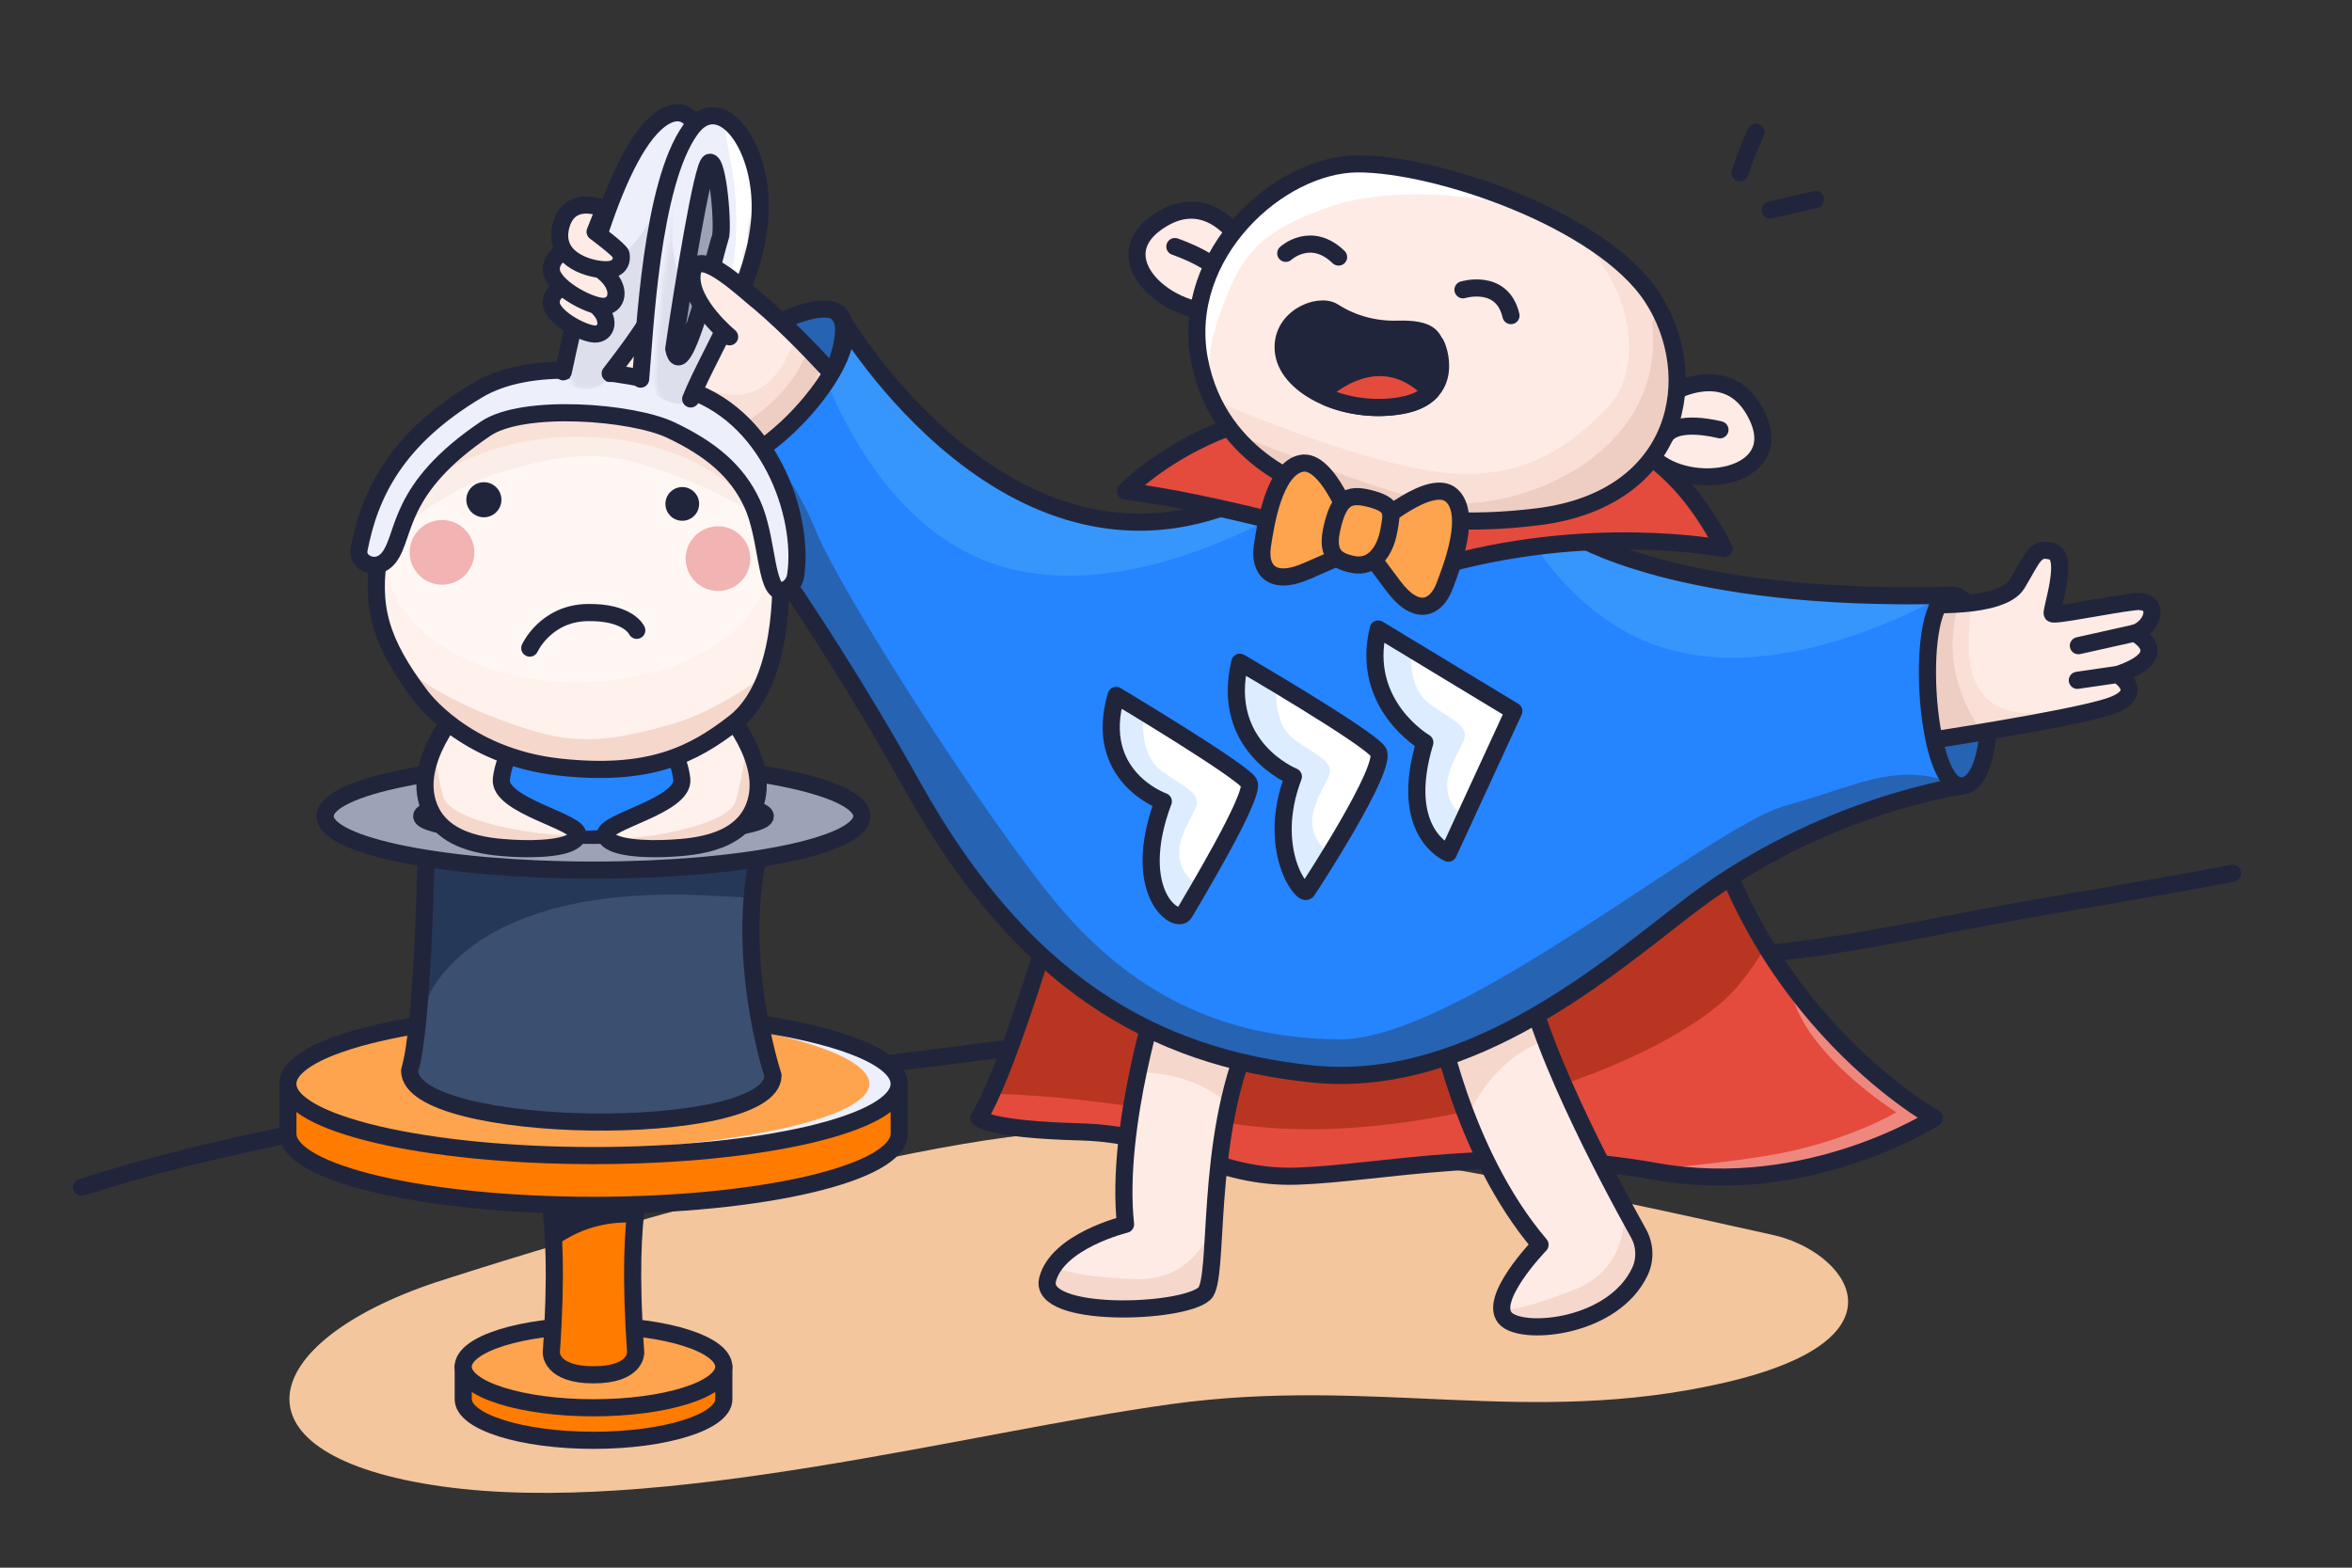 <svg width="480" height="320" viewBox="0 0 480 320" fill="none" xmlns="http://www.w3.org/2000/svg">
<rect x="0" y="0" width="480" height="320" fill="#333333" stroke="none"/>
<g clip-path="url(#clip0_300_2216)">
<path d="M89.04 261.71C51.81 274.14 46.02 297.2 90.21 303.41C134.4 309.62 197.75 292.3 239.01 286.61C280.27 280.92 311.77 291.36 351.53 282.33C391.29 273.3 376.66 255.23 361.63 252.04C346.6 248.85 257.66 227.5 214.18 231.18C170.7 234.86 89.04 261.72 89.04 261.72V261.71Z" fill="#F4C69D"/>
<path d="M405.8 140.62C406.48 151.28 404.61 160.18 400.36 160.45C396.11 160.72 391.08 152.26 390.4 141.61C389.72 130.95 393.9 121.78 398.15 121.51C402.4 121.24 405.12 129.97 405.8 140.63V140.62Z" fill="#2663B3" stroke="#21253C" stroke-width="3.5" stroke-linecap="round" stroke-linejoin="round"/>
<path d="M163.18 86.82C156 94.72 144.7 96.95 141.54 94.08C138.38 91.21 140.97 81.72 148.15 73.82C155.33 65.92 167.9 61.05 171.05 63.91C174.2 66.78 170.35 78.91 163.17 86.81L163.18 86.82Z" fill="#2663B3" stroke="#21253C" stroke-width="3.5" stroke-linecap="round" stroke-linejoin="round"/>
<path d="M232.03 125.49C232.03 125.49 209.93 212.05 199.77 228.2C199.77 228.2 201.28 230.53 220.48 231.04C239.68 231.55 247.59 240.69 264.9 240.07C282.21 239.45 306.69 233.51 337.94 239.12C369.19 244.73 394.79 228.2 394.79 228.2C394.79 228.2 353.25 205.38 345.41 151.27C337.57 97.16 232.04 125.49 232.04 125.49H232.03Z" fill="#E44B3D"/>
<mask id="mask0_300_2216" style="mask-type:luminance" maskUnits="userSpaceOnUse" x="199" y="118" width="196" height="123">
<path d="M232.03 125.49C232.03 125.49 209.93 212.05 199.77 228.2C199.77 228.2 201.28 230.53 220.48 231.04C239.68 231.55 247.59 240.69 264.9 240.07C282.21 239.45 306.69 233.51 337.94 239.12C369.19 244.73 394.79 228.2 394.79 228.2C394.79 228.2 353.25 205.38 345.41 151.27C337.57 97.16 232.04 125.49 232.04 125.49H232.03Z" fill="white"/>
</mask>
<g mask="url(#mask0_300_2216)">
<path d="M194.21 223.49C194.21 223.49 210.65 221.55 248.74 228.87C286.83 236.19 341.32 217.54 354.87 201.03C368.42 184.52 363.91 174.23 363.91 174.23L290.98 172.07L210.68 180.87" fill="#B83621"/>
<path d="M299.86 241.56C299.86 241.56 342.04 239.03 360.66 235.91C376.94 233.18 386.99 227.04 386.99 227.04C386.99 227.04 368.39 215.27 365.73 202.81C363.07 190.35 384.52 190.88 384.52 190.88L421.88 222.71L419.91 229.88L398.29 246.5L357.7 246.82L299.87 241.56H299.86Z" fill="#EE887F"/>
</g>
<path d="M232.03 125.49C232.03 125.49 209.93 212.05 199.77 228.2C199.77 228.2 201.28 230.53 220.48 231.04C239.68 231.55 247.59 240.69 264.9 240.07C282.21 239.45 306.69 233.51 337.94 239.12C369.19 244.73 394.79 228.2 394.79 228.2C394.79 228.2 353.25 205.38 345.41 151.27C337.57 97.16 232.04 125.49 232.04 125.49H232.03Z" stroke="#21253C" stroke-width="3.5" stroke-linecap="round" stroke-linejoin="round"/>
<path d="M391.93 123.331C391.93 123.331 408.45 124.481 411.67 119.161C414.89 113.841 415.27 111.511 418.84 112.561C422.41 113.611 418.47 124.741 418.83 125.261C419.19 125.781 430.13 123.481 435.6 122.831C441.07 122.181 439.62 127.951 435.67 129.241C435.67 129.241 444.15 133.621 432.19 137.681C432.19 137.681 438.61 141.651 430.16 144.301C421.71 146.951 393.02 151.281 393.02 151.281C377.33 149.961 376.25 122.021 391.94 123.341L391.93 123.331Z" fill="#FFEBE5"/>
<mask id="mask1_300_2216" style="mask-type:luminance" maskUnits="userSpaceOnUse" x="380" y="112" width="60" height="40">
<path d="M391.93 123.331C391.93 123.331 408.45 124.481 411.67 119.161C414.89 113.841 415.27 111.511 418.84 112.561C422.41 113.611 418.47 124.741 418.83 125.261C419.19 125.781 430.13 123.481 435.6 122.831C441.07 122.181 439.62 127.951 435.67 129.241C435.67 129.241 444.15 133.621 432.19 137.681C432.19 137.681 438.61 141.651 430.16 144.301C421.71 146.951 393.02 151.281 393.02 151.281C377.33 149.961 376.25 122.021 391.94 123.341L391.93 123.331Z" fill="white"/>
</mask>
<g mask="url(#mask1_300_2216)">
<path opacity="0.6" d="M401.79 132.131C401.59 119.801 406.96 100.311 407.18 99.421C407.95 96.401 404.08 100.141 401.36 105.121C399.19 109.111 395.38 125.851 393.76 133.721C393.9 138.031 394.68 147.751 396.66 152.201C399.13 157.761 405.6 161.351 412.57 164.261C419.54 167.161 427.25 163.031 430.69 160.031C433.44 157.631 438.43 149.581 438.75 148.131C431.49 157.641 428.66 149.151 422.79 144.721C409.95 147.411 402 144.471 401.8 132.141L401.79 132.131Z" fill="#F5D7CC"/>
<path d="M405.8 151.28C409.13 155.47 417.06 162.9 428.98 160.02C433.86 161.75 418.4 164.17 414.58 163.67C410.77 163.17 401.43 160.75 396.61 155.26C391.79 149.77 394.64 141.85 394.46 135.41C394.28 128.98 398.54 110.26 400.42 105.91C401.92 102.43 403.29 102.68 403.79 103.25C402.38 108.89 399.38 121.94 398.62 129.04C397.67 137.92 401.63 146.05 405.8 151.28Z" fill="#EECEC2"/>
</g>
<path d="M391.93 123.331C391.93 123.331 408.45 124.481 411.67 119.161C414.89 113.841 415.27 111.511 418.84 112.561C422.41 113.611 418.47 124.741 418.83 125.261C419.19 125.781 430.13 123.481 435.6 122.831C441.07 122.181 439.62 127.951 435.67 129.241C435.67 129.241 444.15 133.621 432.19 137.681C432.19 137.681 438.61 141.651 430.16 144.301C421.71 146.951 393.02 151.281 393.02 151.281C377.33 149.961 376.25 122.021 391.94 123.341L391.93 123.331Z" stroke="#21253C" stroke-width="3.5" stroke-linecap="round" stroke-linejoin="round"/>
<path d="M424.16 131.8L435.67 129.23" stroke="#21253C" stroke-width="3.5" stroke-linecap="round" stroke-linejoin="round"/>
<path d="M423.95 138.871L432.19 137.671" stroke="#21253C" stroke-width="3.5" stroke-linecap="round" stroke-linejoin="round"/>
<path d="M171.65 78.35C171.65 78.35 153.51 57.62 145.18 55.5C136.85 53.38 118.08 71.22 118.08 71.22L152.23 94.51L166.91 86.42L171.64 78.35H171.65Z" fill="#FFEBE5"/>
<mask id="mask2_300_2216" style="mask-type:luminance" maskUnits="userSpaceOnUse" x="118" y="55" width="54" height="40">
<path d="M171.65 78.35C171.65 78.35 153.51 57.62 145.18 55.5C136.85 53.38 118.08 71.22 118.08 71.22L152.23 94.51L166.91 86.42L171.64 78.35H171.65Z" fill="white"/>
</mask>
<g mask="url(#mask2_300_2216)">
<path opacity="0.6" d="M136.6 74.72C129.4 76.24 123.24 82.73 120.7 71.05C120.38 72.5 121.48 81.91 122.96 85.24C124.81 89.41 130.05 96.42 137.59 96.74C145.13 97.06 152.52 96.55 157.11 92.56C160.79 89.37 165.61 80.89 167.56 77.05C169.42 69.23 173.06 52.46 172.78 47.92C172.43 42.25 170.5 37.23 169.92 40.29C169.73 41.19 166.35 61.12 160.95 72.21C155.55 83.3 147.1 82.6 136.61 74.72H136.6Z" fill="#F5D7CC"/>
<path d="M165.12 70.75C167.44 63.99 170.24 50.9 171.36 45.2C172.05 44.9 173.4 45.25 173.29 49.04C173.14 53.78 169.08 72.53 166.19 78.28C163.31 84.03 162.53 92.41 155.84 95.35C149.15 98.29 139.67 96.53 136 95.36C132.33 94.2 119.35 85.46 124.5 85.96C134.08 93.61 144.4 90.23 149.2 87.85C155.19 84.88 162.23 79.18 165.12 70.74V70.75Z" fill="#EECEC2"/>
</g>
<path d="M171.65 78.35C171.65 78.35 153.51 57.62 145.18 55.5C136.85 53.38 118.08 71.22 118.08 71.22L152.23 94.51L166.91 86.42L171.64 78.35H171.65Z" stroke="#21253C" stroke-width="3.5" stroke-linecap="round" stroke-linejoin="round"/>
<path d="M236.66 201.91C236.66 201.91 227.53 229.86 229.7 249.91C229.7 249.91 215.77 253.3 213.79 261.2C211.81 269.1 241.18 268.22 245.8 264.06C249 261.18 245.69 233.25 255.01 211.79C264.33 190.33 236.66 201.91 236.66 201.91Z" fill="#FFEBE5"/>
<mask id="mask3_300_2216" style="mask-type:luminance" maskUnits="userSpaceOnUse" x="213" y="198" width="44" height="70">
<path d="M236.66 201.91C236.66 201.91 227.53 229.86 229.7 249.91C229.7 249.91 215.77 253.3 213.79 261.2C211.81 269.1 241.18 268.22 245.8 264.06C249 261.18 245.69 233.25 255.01 211.79C264.33 190.33 236.66 201.91 236.66 201.91Z" fill="white"/>
</mask>
<g mask="url(#mask3_300_2216)">
<path d="M215.74 258.81C215.74 258.81 218.88 260.61 231.68 261.11C244.48 261.61 247.73 249.41 247.73 249.41L249.19 259.72L250.32 273.65C250.32 273.65 230.14 277.6 227.62 277.23C225.1 276.86 207.97 267.44 207.97 267.44L215.75 258.8L215.74 258.81Z" fill="#F5D7CC"/>
<path d="M226.78 219.04C226.78 219.04 246.31 216.2 254.23 229.91C262.15 243.61 257.38 215.17 257.38 215.17L250.47 204.02L239.9 202.67L226.77 219.04H226.78Z" fill="#F5D7CC"/>
</g>
<path d="M236.66 201.91C236.66 201.91 227.53 229.86 229.7 249.91C229.7 249.91 215.77 253.3 213.79 261.2C211.81 269.1 241.18 268.22 245.8 264.06C249 261.18 245.69 233.25 255.01 211.79C264.33 190.33 236.66 201.91 236.66 201.91Z" stroke="#21253C" stroke-width="3.5" stroke-linecap="round" stroke-linejoin="round"/>
<path d="M293.27 207.27C293.27 207.27 298.19 235.16 314.29 254.08C314.29 254.08 303.02 265.72 307.54 269.39C311.54 272.64 329.29 270.85 334.65 259.61C335.84 257.11 335.74 254.17 334.39 251.75C328.92 241.95 311.88 210.34 310.93 195.41C309.8 177.62 291.16 190.89 293.28 207.27H293.27Z" fill="#FFEBE5"/>
<mask id="mask4_300_2216" style="mask-type:luminance" maskUnits="userSpaceOnUse" x="293" y="186" width="43" height="85">
<path d="M293.27 207.27C293.27 207.27 298.19 235.16 314.29 254.08C314.29 254.08 303.02 265.72 307.54 269.39C311.54 272.64 329.29 270.85 334.65 259.61C335.84 257.11 335.74 254.17 334.39 251.75C328.92 241.95 311.88 210.34 310.93 195.41C309.8 177.62 291.16 190.89 293.28 207.27H293.27Z" fill="white"/>
</mask>
<g mask="url(#mask4_300_2216)">
<path d="M305.87 267.539C305.87 267.539 309.47 267.919 321.38 263.219C333.29 258.509 331.35 246.049 331.35 246.049L336.85 254.899L343.5 267.189C343.5 267.189 326.63 278.939 324.17 279.619C321.71 280.299 302.24 278.589 302.24 278.589L305.88 267.549L305.87 267.539Z" fill="#F5D7CC"/>
<path d="M298.12 230.929C298.12 230.929 304.61 212.289 320.43 211.589C336.25 210.889 308.81 201.989 308.81 201.989L295.73 202.979L289.66 211.729L298.13 230.929H298.12Z" fill="#F5D7CC"/>
</g>
<path d="M293.27 207.27C293.27 207.27 298.19 235.16 314.29 254.08C314.29 254.08 303.02 265.72 307.54 269.39C311.54 272.64 329.29 270.85 334.65 259.61C335.84 257.11 335.74 254.17 334.39 251.75C328.92 241.95 311.88 210.34 310.93 195.41C309.8 177.62 291.16 190.89 293.28 207.27H293.27Z" stroke="#21253C" stroke-width="3.5" stroke-linecap="round" stroke-linejoin="round"/>
<path d="M171.06 63.92C171.06 63.92 203.55 120.69 250.46 103.26C297.37 85.83 321.16 109.16 321.16 109.16C321.16 109.16 342.62 123.03 398.15 121.49C390.44 121.93 392.65 160.88 400.36 160.44C400.36 160.44 372.07 164.31 345.4 184.47C329.41 196.57 300.43 222.6 267.79 219.22C235.15 215.84 208.42 200.3 186.21 160.44C164 120.58 142.68 94 142.68 94C150.96 101.81 179.34 71.73 171.06 63.92Z" fill="#2584FF"/>
<mask id="mask5_300_2216" style="mask-type:luminance" maskUnits="userSpaceOnUse" x="142" y="63" width="259" height="157">
<path d="M171.06 63.92C171.06 63.92 203.55 120.69 250.46 103.26C297.37 85.83 321.16 109.16 321.16 109.16C321.16 109.16 342.62 123.03 398.15 121.49C390.44 121.93 392.65 160.88 400.36 160.44C400.36 160.44 372.07 164.31 345.4 184.47C329.41 196.57 300.43 222.6 267.79 219.22C235.15 215.84 208.42 200.3 186.21 160.44C164 120.58 142.68 94 142.68 94C150.96 101.81 179.34 71.73 171.06 63.92Z" fill="white"/>
</mask>
<g mask="url(#mask5_300_2216)">
<path d="M152.73 86.98C152.73 86.98 161.62 96.159 166.52 108.359C171.42 120.559 200.87 166.699 215.69 184.479C230.51 202.259 248.83 211.919 273.18 212.169C297.53 212.419 348.66 168.819 364.45 164.439C380.24 160.059 387.23 155.149 400.36 160.449C413.49 165.749 419.89 179.189 419.89 179.189L393.16 219.539L260.69 240.299L180.08 200.829L139.56 91.12" fill="#2663B3"/>
<path d="M163.5 62.33C163.5 62.33 172.71 104.43 202.37 114.96C232.03 125.49 269.27 100.11 269.27 100.11L170.81 58.27L163.5 62.319V62.33Z" fill="#3696FB"/>
<path d="M298.98 79.06C298.98 79.06 308.19 121.16 337.85 131.69C367.51 142.22 404.75 116.84 404.75 116.84L306.29 75L298.98 79.05V79.06Z" fill="#3696FB"/>
</g>
<path d="M171.06 63.92C171.06 63.92 203.55 120.69 250.46 103.26C297.37 85.83 321.16 109.16 321.16 109.16C321.16 109.16 342.62 123.03 398.15 121.49C390.44 121.93 392.65 160.88 400.36 160.44C400.36 160.44 372.07 164.31 345.4 184.47C329.41 196.57 300.43 222.6 267.79 219.22C235.15 215.84 208.42 200.3 186.21 160.44C164 120.58 142.68 94 142.68 94C150.96 101.81 179.34 71.73 171.06 63.92Z" stroke="#21253C" stroke-width="3.5" stroke-linecap="round" stroke-linejoin="round"/>
<path d="M237.41 163.6C237.41 163.6 222.88 158.52 227.79 141.95C227.79 141.95 253.6 157.39 254.91 159.83C256.22 162.27 243.24 183.74 241.73 186.37C240.22 189 230.44 182.23 237.4 163.59L237.41 163.6Z" fill="white"/>
<mask id="mask6_300_2216" style="mask-type:luminance" maskUnits="userSpaceOnUse" x="226" y="141" width="30" height="46">
<path d="M237.41 163.6C237.41 163.6 222.88 158.52 227.79 141.95C227.79 141.95 253.6 157.39 254.91 159.83C256.22 162.27 243.24 183.74 241.73 186.37C240.22 189 230.44 182.23 237.4 163.59L237.41 163.6Z" fill="white"/>
</mask>
<g mask="url(#mask6_300_2216)">
<path opacity="0.2" d="M237.02 157.32C233.36 154.66 233.07 149.09 233.38 146.64L228.14 143.4C223.27 151.71 232.41 161.31 237.58 165.08C229.87 177.01 235.89 184.34 239.86 186.52L244.58 180.83C236.25 175.06 243.66 167.01 244.19 164.31C244.72 161.61 241.58 160.65 237 157.33L237.02 157.32Z" fill="#56A8FF"/>
</g>
<path d="M237.41 163.6C237.41 163.6 222.88 158.52 227.79 141.95C227.79 141.95 253.6 157.39 254.91 159.83C256.22 162.27 243.24 183.74 241.73 186.37C240.22 189 230.44 182.23 237.4 163.59L237.41 163.6Z" stroke="#21253C" stroke-width="3.5" stroke-linecap="round" stroke-linejoin="round"/>
<path d="M263.95 158.52C263.95 158.52 248.89 152.5 253.03 135.18C253.03 135.18 279.19 150.43 281.26 153.44C283.33 156.45 267.65 180.55 266.74 181.86C265.83 183.17 258.3 173.39 263.95 158.52Z" fill="white"/>
<mask id="mask7_300_2216" style="mask-type:luminance" maskUnits="userSpaceOnUse" x="252" y="135" width="30" height="47">
<path d="M263.95 158.52C263.95 158.52 248.89 152.5 253.03 135.18C253.03 135.18 279.19 150.43 281.26 153.44C283.33 156.45 267.65 180.55 266.74 181.86C265.83 183.17 258.3 173.39 263.95 158.52Z" fill="white"/>
</mask>
<g mask="url(#mask7_300_2216)">
<path opacity="0.2" d="M264.17 150.94C260.51 148.28 260.22 142.71 260.53 140.26L254.09 136.27C249.22 144.58 259.56 154.93 264.73 158.7C257.02 170.63 263.04 177.96 267.01 180.14L271.73 174.45C263.4 168.68 270.81 160.63 271.34 157.93C271.87 155.23 268.73 154.27 264.15 150.95L264.17 150.94Z" fill="#56A8FF"/>
</g>
<path d="M263.95 158.52C263.95 158.52 248.89 152.5 253.03 135.18C253.03 135.18 279.19 150.43 281.26 153.44C283.33 156.45 267.65 180.55 266.74 181.86C265.83 183.17 258.3 173.39 263.95 158.52Z" stroke="#21253C" stroke-width="3.5" stroke-linecap="round" stroke-linejoin="round"/>
<path d="M290.78 151.55C290.78 151.55 277.5 143.83 281.27 128.4L308.94 145.15L295.58 174.14C295.58 174.14 285.23 170 290.78 151.55Z" fill="white"/>
<mask id="mask8_300_2216" style="mask-type:luminance" maskUnits="userSpaceOnUse" x="280" y="128" width="29" height="47">
<path d="M290.78 151.55C290.78 151.55 277.5 143.83 281.27 128.4L308.94 145.15L295.58 174.14C295.58 174.14 285.23 170 290.78 151.55Z" fill="white"/>
</mask>
<g mask="url(#mask8_300_2216)">
<path opacity="0.2" d="M291.72 143.63C288.06 140.97 287.77 135.4 288.08 132.95L282.84 129.71C277.97 138.02 287.11 147.62 292.28 151.39C284.57 163.32 290.59 170.65 294.56 172.83L299.28 167.14C290.95 161.37 298.36 153.32 298.89 150.62C299.42 147.92 296.28 146.96 291.7 143.64L291.72 143.63Z" fill="#56A8FF"/>
</g>
<path d="M290.78 151.55C290.78 151.55 277.5 143.83 281.27 128.4L308.94 145.15L295.58 174.14C295.58 174.14 285.23 170 290.78 151.55Z" stroke="#21253C" stroke-width="3.5" stroke-linecap="round" stroke-linejoin="round"/>
<path d="M147.72 285.619C147.72 290.249 135.81 293.999 121.13 293.999C106.45 293.999 94.54 290.249 94.54 285.619V278.979H147.72V285.619Z" fill="#FF7C01" stroke="#21253C" stroke-width="3.5" stroke-linecap="round" stroke-linejoin="round"/>
<path d="M121.12 287.36C135.805 287.36 147.71 283.608 147.71 278.98C147.71 274.351 135.805 270.6 121.12 270.6C106.435 270.6 94.53 274.351 94.53 278.98C94.53 283.608 106.435 287.36 121.12 287.36Z" fill="#FFA44E" stroke="#21253C" stroke-width="3.5" stroke-linecap="round" stroke-linejoin="round"/>
<path d="M131.95 238.59H110.29C110.29 238.59 114.73 244.3 112.51 276.11C112.51 276.11 112.37 280.63 121.12 280.63C129.87 280.63 129.73 276.11 129.73 276.11C127.51 244.3 131.95 238.59 131.95 238.59Z" fill="#FF7C01"/>
<mask id="mask9_300_2216" style="mask-type:luminance" maskUnits="userSpaceOnUse" x="110" y="238" width="22" height="43">
<path d="M131.95 238.59H110.29C110.29 238.59 114.73 244.3 112.51 276.11C112.51 276.11 112.37 280.63 121.12 280.63C129.87 280.63 129.73 276.11 129.73 276.11C127.51 244.3 131.95 238.59 131.95 238.59Z" fill="white"/>
</mask>
<g mask="url(#mask9_300_2216)">
<path d="M109.76 255.22C109.76 255.22 118.01 245.74 132.88 248.19C147.75 250.64 131.42 238.59 131.42 238.59L104.83 238.97L109.76 255.22Z" fill="#21253C" stroke="#21253C" stroke-width="3.5" stroke-linecap="round" stroke-linejoin="round"/>
</g>
<path d="M131.95 238.59H110.29C110.29 238.59 114.73 244.3 112.51 276.11C112.51 276.11 112.37 280.63 121.12 280.63C129.87 280.63 129.73 276.11 129.73 276.11C127.51 244.3 131.95 238.59 131.95 238.59Z" stroke="#21253C" stroke-width="3.5" stroke-linecap="round" stroke-linejoin="round"/>
<path d="M183.51 231.4C183.51 239.48 155.58 246.04 121.13 246.04C86.68 246.04 58.75 239.49 58.75 231.4V221.24H183.51V231.4Z" fill="#FF7C01" stroke="#21253C" stroke-width="3.5" stroke-linecap="round" stroke-linejoin="round"/>
<path d="M121.12 235.88C155.572 235.88 183.5 229.325 183.5 221.24C183.5 213.154 155.572 206.6 121.12 206.6C86.668 206.6 58.74 213.154 58.74 221.24C58.74 229.325 86.668 235.88 121.12 235.88Z" fill="#FFA44E"/>
<mask id="mask10_300_2216" style="mask-type:luminance" maskUnits="userSpaceOnUse" x="58" y="206" width="126" height="30">
<path d="M121.12 235.88C155.572 235.88 183.5 229.325 183.5 221.24C183.5 213.154 155.572 206.6 121.12 206.6C86.668 206.6 58.74 213.154 58.74 221.24C58.74 229.325 86.668 235.88 121.12 235.88Z" fill="white"/>
</mask>
<g mask="url(#mask10_300_2216)">
<path d="M119.71 206.6C109.54 206.6 99.95 207.17 91.46 208.19C97.44 207.8 105.17 206.72 111.76 206.72C147.15 206.72 177.41 213.7 177.41 221.24C177.41 228.78 145.78 234.9 110.39 234.9C103.8 234.9 97.45 234.69 91.46 234.29C99.94 235.3 109.54 235.88 119.71 235.88C154.16 235.88 182.09 229.33 182.09 221.24C182.09 213.15 154.16 206.6 119.71 206.6Z" fill="#EDEFFA"/>
</g>
<path d="M121.12 235.88C155.572 235.88 183.5 229.325 183.5 221.24C183.5 213.154 155.572 206.6 121.12 206.6C86.668 206.6 58.74 213.154 58.74 221.24C58.74 229.325 86.668 235.88 121.12 235.88Z" stroke="#21253C" stroke-width="3.5" stroke-linecap="round" stroke-linejoin="round"/>
<path d="M86.99 172.199C86.99 172.199 86.43 209.469 83.6 218.509C83.41 231.839 157.58 232.869 157.76 219.539C157.76 219.539 148.76 192.529 156.18 169.189L86.99 172.199Z" fill="#3B4F70"/>
<mask id="mask11_300_2216" style="mask-type:luminance" maskUnits="userSpaceOnUse" x="83" y="169" width="75" height="61">
<path d="M86.99 172.199C86.99 172.199 86.43 209.469 83.6 218.509C83.41 231.839 157.58 232.869 157.76 219.539C157.76 219.539 148.76 192.529 156.18 169.189L86.99 172.199Z" fill="white"/>
</mask>
<g mask="url(#mask11_300_2216)">
<path d="M86.5 205.579C86.5 205.579 93.31 179.589 146.49 182.899C199.67 186.209 146.07 164.649 146.07 164.649L102.19 167.709L83.57 166.839L86.5 205.579Z" fill="#253858"/>
</g>
<path d="M86.99 172.199C86.99 172.199 86.43 209.469 83.6 218.509C83.41 231.839 157.58 232.869 157.76 219.539C157.76 219.539 148.76 192.529 156.18 169.189L86.99 172.199Z" stroke="#21253C" stroke-width="3.5" stroke-linecap="round" stroke-linejoin="round"/>
<path d="M121.12 177.61C151.363 177.61 175.88 172.681 175.88 166.6C175.88 160.519 151.363 155.59 121.12 155.59C90.877 155.59 66.36 160.519 66.36 166.6C66.36 172.681 90.877 177.61 121.12 177.61Z" fill="#9EA2B7" stroke="#21253C" stroke-width="3.5" stroke-linecap="round" stroke-linejoin="round"/>
<path d="M121.12 170.509C140.483 170.509 156.18 168.759 156.18 166.599C156.18 164.44 140.483 162.689 121.12 162.689C101.757 162.689 86.06 164.44 86.06 166.599C86.06 168.759 101.757 170.509 121.12 170.509Z" fill="#FFEBE5" stroke="#21253C" stroke-width="3.5" stroke-linecap="round" stroke-linejoin="round"/>
<path d="M95.51 146.41L101.91 170.51L141.44 168.43L143.13 147.35L95.51 146.41Z" fill="#2584FF"/>
<path d="M94.84 143.3C94.84 143.3 85.02 153.51 86.99 162.83C88.96 172.15 99.7 172.85 104.5 173.14C109.3 173.43 117.21 173.23 117.91 170.5C118.61 167.77 101.69 164.52 102.32 159.02C102.95 153.52 106.76 149 106.76 149L94.84 143.3Z" fill="#FFF1EC"/>
<mask id="mask12_300_2216" style="mask-type:luminance" maskUnits="userSpaceOnUse" x="86" y="143" width="32" height="31">
<path d="M94.84 143.3C94.84 143.3 85.02 153.51 86.99 162.83C88.96 172.15 99.7 172.85 104.5 173.14C109.3 173.43 117.21 173.23 117.91 170.5C118.61 167.77 101.69 164.52 102.32 159.02C102.95 153.52 106.76 149 106.76 149L94.84 143.3Z" fill="white"/>
</mask>
<g mask="url(#mask12_300_2216)">
<path d="M87.77 147.63C87.77 147.63 88.95 157.66 90.5 162.69C92.05 167.72 108.9 170.39 115.02 170.44C121.14 170.49 117.93 175.58 117.93 175.58L80.01 177.6L80.57 152.56L87.77 147.62V147.63Z" fill="#F5D7CC"/>
</g>
<path d="M94.84 143.3C94.84 143.3 85.02 153.51 86.99 162.83C88.96 172.15 99.7 172.85 104.5 173.14C109.3 173.43 117.21 173.23 117.91 170.5C118.61 167.77 101.69 164.52 102.32 159.02C102.95 153.52 106.76 149 106.76 149L94.84 143.3Z" stroke="#21253C" stroke-width="3.5" stroke-linecap="round" stroke-linejoin="round"/>
<path d="M146.62 143.3C146.62 143.3 156.44 153.51 154.47 162.83C152.5 172.15 141.76 172.85 136.96 173.14C132.16 173.42 124.25 173.23 123.55 170.5C122.85 167.77 139.77 164.52 139.14 159.02C138.51 153.52 134.7 149 134.7 149L146.62 143.3Z" fill="#FFF1EC"/>
<mask id="mask13_300_2216" style="mask-type:luminance" maskUnits="userSpaceOnUse" x="123" y="143" width="32" height="31">
<path d="M146.62 143.3C146.62 143.3 156.44 153.51 154.47 162.83C152.5 172.15 141.76 172.85 136.96 173.14C132.16 173.42 124.25 173.23 123.55 170.5C122.85 167.77 139.77 164.52 139.14 159.02C138.51 153.52 134.7 149 134.7 149L146.62 143.3Z" fill="white"/>
</mask>
<g mask="url(#mask13_300_2216)">
<path d="M152.86 148.46C152.86 148.46 151.68 158.49 150.13 163.52C148.58 168.55 131.73 171.22 125.61 171.27C119.5 171.33 122.7 176.41 122.7 176.41L160.62 178.43L160.06 153.39L152.86 148.45V148.46Z" fill="#F5D7CC"/>
</g>
<path d="M146.62 143.3C146.62 143.3 156.44 153.51 154.47 162.83C152.5 172.15 141.76 172.85 136.96 173.14C132.16 173.42 124.25 173.23 123.55 170.5C122.85 167.77 139.77 164.52 139.14 159.02C138.51 153.52 134.7 149 134.7 149L146.62 143.3Z" stroke="#21253C" stroke-width="3.5" stroke-linecap="round" stroke-linejoin="round"/>
<path d="M85.79 141.95C77.7 131.13 75.44 123.97 77.51 112.3C79.58 100.63 91.14 88.58 103.31 82.94C115.48 77.3 121.84 75.13 134.87 80.63C147.9 86.13 158.49 101.01 159.22 113.15C159.95 125.29 158.35 140.91 149.88 147.5C141.41 154.09 132.51 158.57 114.2 156.58C94.65 154.46 85.79 141.94 85.79 141.94V141.95Z" fill="#FFF1EC"/>
<mask id="mask14_300_2216" style="mask-type:luminance" maskUnits="userSpaceOnUse" x="76" y="77" width="84" height="81">
<path d="M85.79 141.95C77.7 131.13 75.44 123.97 77.51 112.3C79.58 100.63 91.14 88.58 103.31 82.94C115.48 77.3 121.84 75.13 134.87 80.63C147.9 86.13 158.49 101.01 159.22 113.15C159.95 125.29 158.35 140.91 149.88 147.5C141.41 154.09 132.51 158.57 114.2 156.58C94.65 154.46 85.79 141.94 85.79 141.94V141.95Z" fill="white"/>
</mask>
<g mask="url(#mask14_300_2216)">
<path d="M109.79 149.46C99.52 146.52 88.88 141.62 83.45 136.91C89.2 149.6 102.22 155.26 109.25 157.42C116.28 159.58 132.66 159.64 146.94 150.35C161.22 141.06 166.44 129.24 167.78 126.15C169.12 123.07 163.81 128.92 160.48 133.39C157.15 137.86 145.91 145.43 136.44 148.01C126.96 150.59 119.45 152.22 109.8 149.45L109.79 149.46Z" fill="#F5D7CC"/>
<path opacity="0.6" d="M130.14 94.509C140.41 97.449 151.05 102.349 156.48 107.059C150.73 94.369 137.71 88.709 130.68 86.549C123.65 84.389 107.65 78.439 93.37 87.739C79.09 97.029 73.49 114.739 72.15 117.819C70.81 120.899 76.12 115.049 79.45 110.579C82.78 106.109 94.02 98.539 103.49 95.959C112.97 93.379 120.48 91.749 130.13 94.519L130.14 94.509Z" fill="#F5D7CC"/>
<path opacity="0.4" d="M117.93 139.279C139.486 139.279 156.96 128.059 156.96 114.219C156.96 100.379 139.486 89.159 117.93 89.159C96.374 89.159 78.9 100.379 78.9 114.219C78.9 128.059 96.374 139.279 117.93 139.279Z" fill="white"/>
</g>
<path d="M85.79 141.95C77.7 131.13 75.44 123.97 77.51 112.3C79.58 100.63 91.14 88.58 103.31 82.94C115.48 77.3 121.84 75.13 134.87 80.63C147.9 86.13 158.49 101.01 159.22 113.15C159.95 125.29 158.35 140.91 149.88 147.5C141.41 154.09 132.51 158.57 114.2 156.58C94.65 154.46 85.79 141.94 85.79 141.94V141.95Z" stroke="#21253C" stroke-width="3.5" stroke-linecap="round" stroke-linejoin="round"/>
<path d="M162.41 117.25C164.1 105.1 156.99 84.24 139.13 79.18C125.52 75.32 108.12 73.26 97.46 79.64C80.96 89.51 75.47 100.62 73.25 112.26C72.76 114.85 76.89 117 79.37 113.8C82.91 109.21 80.82 99.83 99.13 87.49C106.78 82.33 128.98 84.02 136.91 87.79C144.84 91.55 150.37 96 153.52 102.85C156.67 109.7 156.19 120.63 159.39 120.63C159.39 120.63 161.99 120.36 162.42 117.25H162.41Z" fill="#EDEFFA" stroke="#21253C" stroke-width="3.5" stroke-linecap="round" stroke-linejoin="round"/>
<path d="M98.75 105.59C100.727 105.59 102.33 103.987 102.33 102.01C102.33 100.033 100.727 98.43 98.75 98.43C96.773 98.43 95.17 100.033 95.17 102.01C95.17 103.987 96.773 105.59 98.75 105.59Z" fill="#21253C"/>
<path d="M90.21 119.35C93.855 119.35 96.81 116.395 96.81 112.75C96.81 109.105 93.855 106.15 90.21 106.15C86.565 106.15 83.61 109.105 83.61 112.75C83.61 116.395 86.565 119.35 90.21 119.35Z" fill="#F2B3B3"/>
<path d="M146.53 120.63C150.175 120.63 153.13 117.675 153.13 114.03C153.13 110.385 150.175 107.43 146.53 107.43C142.885 107.43 139.93 110.385 139.93 114.03C139.93 117.675 142.885 120.63 146.53 120.63Z" fill="#F2B3B3"/>
<path d="M139.24 106.3C141.14 106.3 142.68 104.76 142.68 102.86C142.68 100.96 141.14 99.42 139.24 99.42C137.34 99.42 135.8 100.96 135.8 102.86C135.8 104.76 137.34 106.3 139.24 106.3Z" fill="#21253C"/>
<path d="M108.12 132.29C108.12 132.29 111.32 125.23 119.79 125.04C128.26 124.85 129.95 128.66 129.95 128.66" stroke="#21253C" stroke-width="3.5" stroke-linecap="round" stroke-linejoin="round"/>
<path d="M117.7 79.189C117.7 79.189 114.61 77.59 116.46 68.859C118.46 59.459 124.02 34.16 133.73 25.23C140.28 19.209 144.96 26.189 142.59 37.58C140.97 45.359 135.1 59.969 129.22 69.299C123.34 78.629 123.06 80.74 117.7 79.2V79.189Z" fill="#EDEFFA"/>
<mask id="mask15_300_2216" style="mask-type:luminance" maskUnits="userSpaceOnUse" x="115" y="23" width="29" height="57">
<path d="M117.7 79.189C117.7 79.189 114.61 77.59 116.46 68.859C118.46 59.459 124.02 34.16 133.73 25.23C140.28 19.209 144.96 26.189 142.59 37.58C140.97 45.359 135.1 59.969 129.22 69.299C123.34 78.629 123.06 80.74 117.7 79.2V79.189Z" fill="white"/>
</mask>
<g mask="url(#mask15_300_2216)">
<path d="M116.68 60.439C116.68 60.439 117.42 54.239 124.4 52.979C131.77 51.649 139.1 33.349 139.24 23.609C145.27 25.639 141.39 23.299 141.85 25.899C144.29 39.439 129.89 64.019 126.5 73.119C124.03 79.759 119.88 79.429 119.88 79.429C113.82 79.249 115.09 77.219 116.01 69.059C116.29 69.079 116.36 60.429 116.68 60.439Z" fill="#DDDFEC"/>
</g>
<path d="M114.957 75.891C116.957 66.49 124.019 34.16 133.729 25.23C140.279 19.209 144.959 26.189 142.589 37.58C140.079 56.54 130.017 69.066 124.533 76.235" stroke="#21253C" stroke-width="3.5" stroke-linecap="round" stroke-linejoin="round"/>
<path d="M133.441 82.138C133.441 82.138 129.348 80.645 130.013 73.571C130.931 63.891 131.848 37.629 140.341 26.436C146.069 18.891 153.209 26.787 152.723 38.55C152.396 46.586 149.34 59.977 144.867 70.608C140.394 81.239 140.109 84.944 133.431 82.128L133.441 82.138Z" fill="#EDEFFA"/>
<mask id="mask16_300_2216" style="mask-type:luminance" maskUnits="userSpaceOnUse" x="133" y="26" width="22" height="59">
<path d="M137.029 83.672C137.029 83.672 133.089 82.221 133.729 75.346C134.612 65.938 135.496 40.411 143.669 29.533C149.182 22.199 154.99 27.721 154.523 39.155C154.208 46.966 150.786 62.324 146.481 72.658C142.176 82.991 143.446 86.399 137.019 83.663L137.029 83.672Z" fill="white"/>
</mask>
<g mask="url(#mask16_300_2216)">
<path d="M146.4 65.739C146.4 65.739 147.5 64.509 141.75 60.359C135.68 55.979 135.64 42.209 141.85 25.899C133.8 37.059 132.93 63.269 132.06 72.939C131.42 79.999 135.31 81.489 135.31 81.489C140.85 83.949 140.59 81.559 143.28 73.809C143.02 73.709 146.69 65.879 146.4 65.749V65.739Z" fill="#DDDFEC"/>
<path d="M144.813 33.136C143.368 33.543 139.339 58.694 137.505 71.219C139.344 80.071 146.292 50.11 146.982 48.534C147.673 46.958 146.619 32.627 144.813 33.136Z" fill="#9EA2B7" stroke="#21253C" stroke-width="3.5" stroke-linecap="round" stroke-linejoin="round"/>
<path d="M148.797 31.292C151.567 44.742 150.227 56.682 146.467 66.162C151.047 60.542 146.867 68.562 150.567 62.022C155.177 53.852 160.387 32.912 157.717 23.822C155.047 14.732 149.847 -2.408 139.157 -3.488C128.467 -4.558 118.417 2.452 116.177 4.272C113.937 6.092 94.057 15.552 99.367 11.782C111.537 -0.148 129.347 2.112 137.137 6.042C148.437 11.732 145.507 15.262 148.807 31.292H148.797Z" fill="white"/>
</g>
<path d="M130.737 77.388C131.607 67.728 132.88 37.6 140.93 26.43C146.36 18.9 154.164 27.591 155.068 39.872C156.241 55.223 145.199 70.822 140.959 81.432" stroke="#21253C" stroke-width="3.5" stroke-linecap="round" stroke-linejoin="round"/>
<path d="M148.898 68.747C148.898 68.747 140.76 62.039 141.23 56.209C141.7 50.379 148.857 56.498 153.857 60.788" fill="#FFEBE5"/>
<path d="M148.898 68.747C148.898 68.747 140.76 62.039 141.23 56.209C141.7 50.379 148.857 56.498 153.857 60.788" stroke="#21253C" stroke-width="3.5" stroke-linecap="round" stroke-linejoin="round"/>
<path d="M116.55 57.94C116.55 57.94 112.49 58.86 112.48 61.74C112.47 64.62 118.81 68.07 121.34 68.18C123.87 68.29 124.95 64.99 121.37 62.14C117.79 59.29 116.55 57.93 116.55 57.93V57.94Z" fill="#FFEBE5" stroke="#21253C" stroke-width="3.5" stroke-linecap="round" stroke-linejoin="round"/>
<path d="M117.31 50.44C117.31 50.44 112.51 51.52 112.5 54.929C112.5 58.34 119.98 62.41 122.97 62.539C125.96 62.669 127.24 58.779 123 55.41C118.76 52.039 117.3 50.44 117.3 50.44H117.31Z" fill="#FFEBE5" stroke="#21253C" stroke-width="3.5" stroke-linecap="round" stroke-linejoin="round"/>
<path d="M123.3 42.64C123.3 42.64 116.36 39.41 114.52 45.98C112.68 52.55 119.51 54.85 123.23 55.06C126.95 55.27 126.92 52.71 126.74 51.9C126.56 51.09 121.45 47.31 121.45 47.31L123.31 42.64H123.3Z" fill="#FFEBE5" stroke="#21253C" stroke-width="3.5" stroke-linecap="round" stroke-linejoin="round"/>
<path d="M275.98 110.61C275.98 110.61 247.2 102.32 229.7 100.26C229.7 100.26 248.04 80.73 280.28 83.15C312.52 85.57 335.48 80.26 351.86 112C351.86 112 324.03 106.47 292.02 116.07L275.98 110.61Z" fill="#E44B3D" stroke="#21253C" stroke-width="3.5" stroke-linecap="round" stroke-linejoin="round"/>
<path d="M339.3 81.2C339.3 81.2 352.57 72.16 358.64 85.01C364.71 97.86 344.67 100.72 337.26 93.36C329.85 86 339.3 81.2 339.3 81.2Z" fill="#FFEBE5" stroke="#21253C" stroke-width="3.5" stroke-linecap="round" stroke-linejoin="round"/>
<path d="M351.01 87.731C351.01 87.731 342.04 85.331 339.78 89.111L351.01 87.731Z" fill="#FFEBE5"/>
<path d="M351.01 87.731C351.01 87.731 342.04 85.331 339.78 89.111" stroke="#21253C" stroke-width="3.5" stroke-linecap="round" stroke-linejoin="round"/>
<path d="M254.79 51.651C254.79 51.651 247.73 37.231 236.1 45.391C224.47 53.551 240.47 65.951 250.55 63.221C260.64 60.491 254.79 51.641 254.79 51.641V51.651Z" fill="#FFEBE5" stroke="#21253C" stroke-width="3.5" stroke-linecap="round" stroke-linejoin="round"/>
<path d="M239.77 50.331C239.77 50.331 250.37 53.881 250.46 58.281L239.77 50.331Z" fill="#FFEBE5"/>
<path d="M239.77 50.331C239.77 50.331 250.37 53.881 250.46 58.281" stroke="#21253C" stroke-width="3.5" stroke-linecap="round" stroke-linejoin="round"/>
<path d="M269.27 100.12C269.27 100.12 248.71 94.76 244.75 73.3C240.79 51.84 261.08 33.44 277.17 33.44C293.26 33.44 326.68 44.78 337.12 60.59C347.56 76.4 343.24 101.81 313.87 105.48C284.5 109.15 269.26 100.12 269.26 100.12H269.27Z" fill="#FFEBE5"/>
<mask id="mask17_300_2216" style="mask-type:luminance" maskUnits="userSpaceOnUse" x="244" y="33" width="99" height="74">
<path d="M269.27 100.12C269.27 100.12 248.71 94.76 244.75 73.3C240.79 51.84 261.08 33.44 277.17 33.44C293.26 33.44 326.68 44.78 337.12 60.59C347.56 76.4 343.24 101.81 313.87 105.48C284.5 109.15 269.26 100.12 269.26 100.12H269.27Z" fill="white"/>
</mask>
<g mask="url(#mask17_300_2216)">
<path opacity="0.6" d="M293.61 96.361C276.36 94.101 250.08 82.641 248.86 82.161C244.78 80.471 249.33 86.611 255.83 91.411C261.03 95.251 283.75 103.971 294.46 107.841C300.5 108.531 314.2 109.451 320.75 107.611C328.93 105.311 335.06 97.061 340.3 87.971C345.54 78.881 341.09 67.321 337.5 61.921C334.63 57.601 324.23 49.031 322.26 48.281C334.29 60.311 335.05 76.161 327.86 83.411C320.68 90.661 310.87 98.601 293.61 96.341V96.361Z" fill="#F5D7CC"/>
<path d="M320.98 96.201C327.39 92.43 339.13 82.951 337.15 65.79C340.4 59.37 341.13 81.35 339.78 86.54C338.43 91.74 330.37 98.921 321.88 104.491C313.39 110.051 305.89 109.771 296.88 108.691C287.87 107.611 262.47 97.861 256.72 94.361C252.12 91.561 252.71 89.701 253.58 89.121C261.21 92.231 278.92 99.081 288.7 101.601C300.93 104.751 312.97 100.911 320.98 96.191V96.201Z" fill="#EECEC2"/>
<path d="M270.95 42.331C283.91 37.791 301.36 39.911 311.27 42.361C310.81 41.551 308.15 39.241 301.17 36.461C292.45 32.981 271 30.631 262.35 34.491C253.7 38.351 238.49 53.801 238.86 64.541C239.23 75.281 247.53 84.291 249.63 86.281C251.73 88.271 262.69 98.701 258.24 93.941C244.79 83.471 245.73 73.521 248.57 65.281C252.69 53.321 255.51 47.761 270.95 42.341V42.331Z" fill="white"/>
</g>
<path d="M269.27 100.12C269.27 100.12 248.71 94.76 244.75 73.3C240.79 51.84 261.08 33.44 277.17 33.44C293.26 33.44 326.68 44.78 337.12 60.59C347.56 76.4 343.24 101.81 313.87 105.48C284.5 109.15 269.26 100.12 269.26 100.12H269.27Z" stroke="#21253C" stroke-width="3.5" stroke-linecap="round" stroke-linejoin="round"/>
<path d="M262.4 51.711C262.4 51.711 267.51 46.991 273.18 52.471L262.4 51.711Z" fill="#FFEBE5"/>
<path d="M262.4 51.711C262.4 51.711 267.51 46.991 273.18 52.471" stroke="#21253C" stroke-width="3.5" stroke-linecap="round" stroke-linejoin="round"/>
<path d="M298.57 59.151C298.57 59.151 306.57 56.701 308.36 64.421L298.57 59.151Z" fill="#FFEBE5"/>
<path d="M298.57 59.151C298.57 59.151 306.57 56.701 308.36 64.421" stroke="#21253C" stroke-width="3.5" stroke-linecap="round" stroke-linejoin="round"/>
<path d="M285.26 67.201C280.69 67.341 276.17 66.171 272.31 63.741C272.25 63.701 272.18 63.661 272.12 63.621C269.04 61.671 260.92 64.991 261.96 72.051C263 79.111 274.67 84.761 285.96 82.781C297.25 80.801 293.58 70.761 292.83 69.901C292.19 69.161 292.09 66.991 285.26 67.201Z" fill="#21253C" stroke="#21253C" stroke-width="3.5" stroke-linecap="round" stroke-linejoin="round"/>
<path d="M291.7 79.581C281.35 69.32 270.52 79.581 270.52 79.581L270.79 81.1C275.14 82.93 280.59 83.721 285.95 82.781C288.87 82.27 290.78 81.221 292.01 79.93C291.9 79.811 291.81 79.701 291.69 79.581H291.7Z" fill="#E44B3D" stroke="#21253C" stroke-width="3.5" stroke-linecap="round" stroke-linejoin="round"/>
<path d="M275.98 107.48C275.98 107.48 271.04 93.39 265.53 94.59C260.02 95.79 258.28 107.01 257.62 111.53C256.96 116.05 259.31 119.81 266.8 116.52L274.28 113.23L275.97 107.49L275.98 107.48Z" fill="#FFA44E" stroke="#21253C" stroke-width="3.5" stroke-linecap="round" stroke-linejoin="round"/>
<path d="M280.78 107.181C280.78 107.181 292.03 97.351 296.23 101.111C300.43 104.871 296.41 115.491 294.76 119.751C293.11 124.011 289.2 126.121 284.32 119.571L279.43 113.021L280.79 107.191L280.78 107.181Z" fill="#FFA44E" stroke="#21253C" stroke-width="3.5" stroke-linecap="round" stroke-linejoin="round"/>
<path d="M279.42 101.74C274.9 100.58 273.22 102.05 271.9 107.5C270.58 112.95 272.46 114.42 275.97 115.19C280.28 116.14 282.68 112.36 283.41 108.46C284.14 104.56 284.56 103.05 279.42 101.73V101.74Z" fill="#FFA44E" stroke="#21253C" stroke-width="3.5" stroke-linecap="round" stroke-linejoin="round"/>
<path d="M355.09 35.291C356.02 32.34 357.09 29.741 358.38 26.98" stroke="#21253C" stroke-width="3.5" stroke-linecap="round"/>
<path d="M361.26 42.881L370.5 40.721" stroke="#21253C" stroke-width="3.5" stroke-linecap="round"/>
<path d="M16.657 242.346C25.015 239.734 35.5 236.5 57.448 231.892" stroke="#21253C" stroke-width="3.5" stroke-linecap="round" stroke-linejoin="round"/>
<path d="M361.5 194.5C377.244 193.069 397.5 188.5 413.399 185.697C428.662 183.007 441.5 181 455.627 178.236" stroke="#21253C" stroke-width="3.5" stroke-linecap="round" stroke-linejoin="round"/>
<path d="M182 217L204.295 214.18" stroke="#21253C" stroke-width="3.5" stroke-linecap="round" stroke-linejoin="round"/>
</g>
<defs>
<clipPath id="clip0_300_2216">
<rect width="480" height="320" fill="white"/>
</clipPath>
</defs>
</svg>
